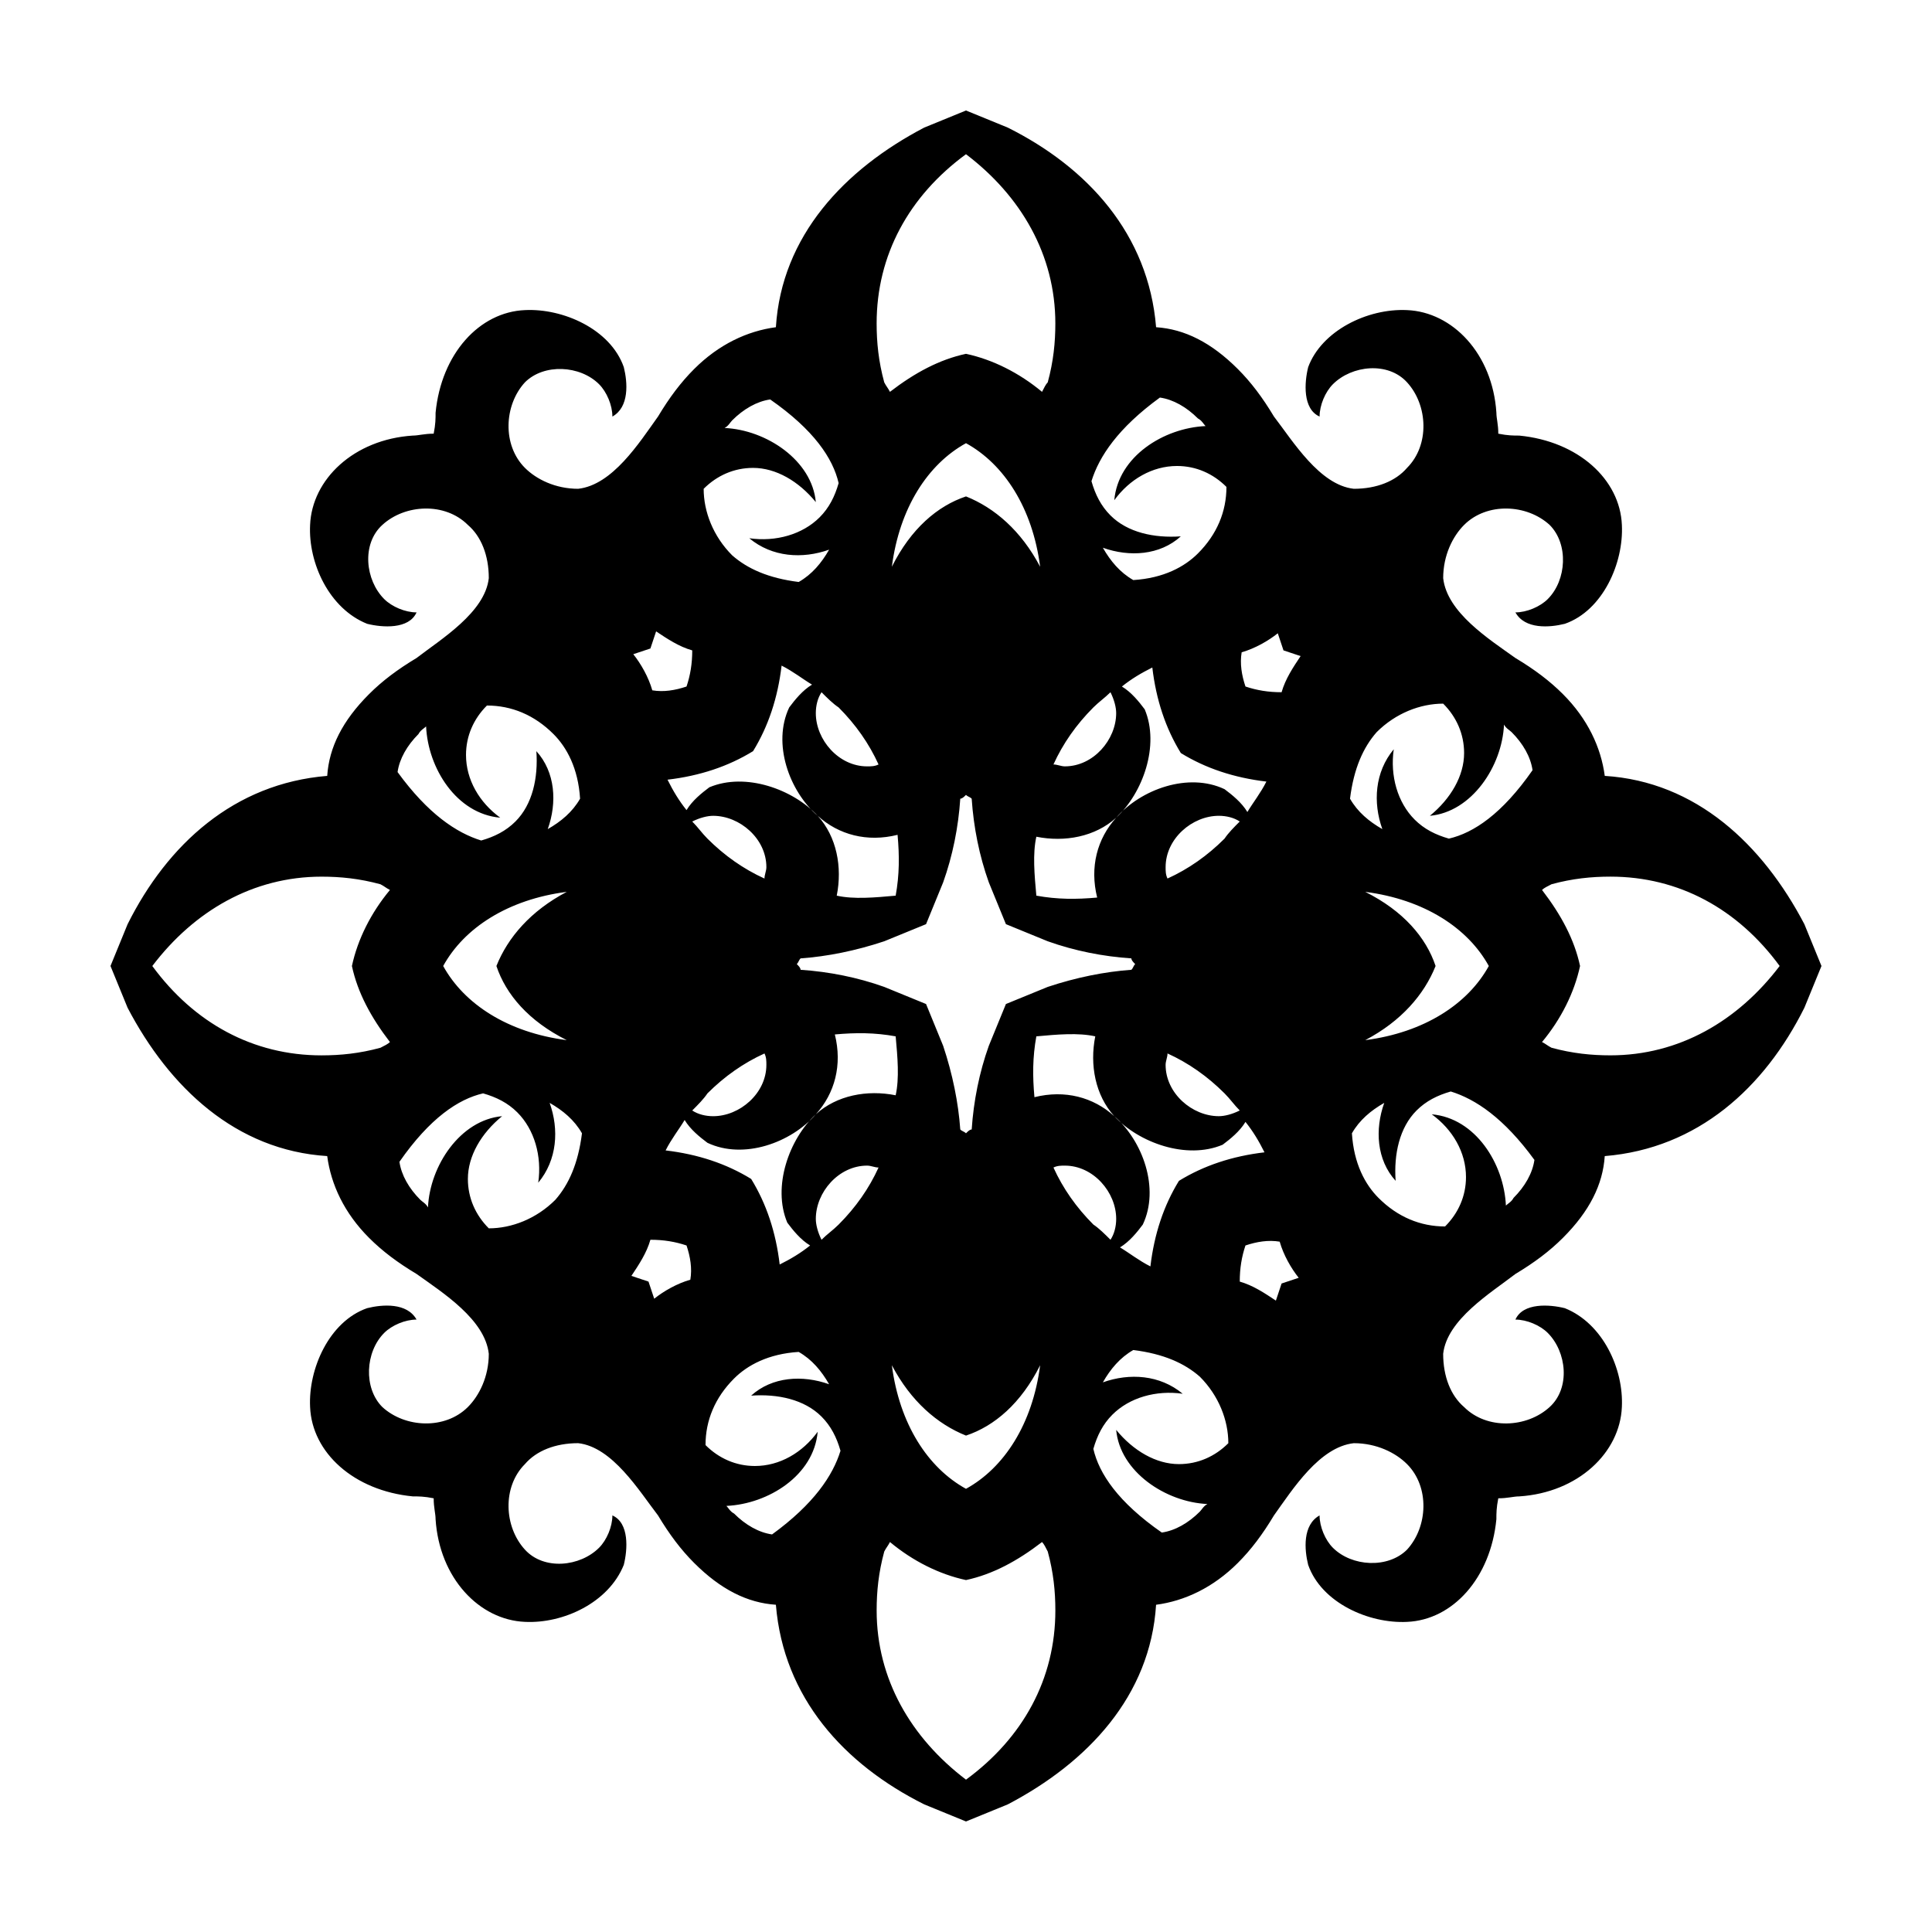 <?xml version="1.0" encoding="UTF-8"?>
<!-- Uploaded to: SVG Repo, www.svgrepo.com, Generator: SVG Repo Mixer Tools -->
<svg fill="#000000" width="800px" height="800px" version="1.1" viewBox="144 144 512 512" xmlns="http://www.w3.org/2000/svg">
 <path d="m400 261.45c-10.078 5.543-17.633 17.129-19.648 32.746 5.039-10.078 12.09-16.121 19.648-18.641 7.559 3.023 14.609 9.07 19.648 18.641-2.016-15.613-9.574-27.203-19.648-32.746zm138.55 138.55c-5.543-10.078-17.129-17.633-32.746-19.648 10.078 5.039 16.121 12.09 18.641 19.648-3.023 7.559-9.07 14.609-18.641 19.648 15.617-2.016 27.203-9.574 32.746-19.648zm-138.55 138.55c10.078-5.543 17.633-17.129 19.648-32.746-5.039 10.078-12.09 16.121-19.648 18.641-7.559-3.023-14.609-9.07-19.648-18.641 2.012 15.617 9.57 27.203 19.648 32.746zm-138.55-138.55c5.543 10.078 17.129 17.633 32.746 19.648-10.078-5.039-16.121-12.09-18.641-19.648 3.023-7.559 9.07-14.609 18.641-19.648-15.613 2.012-27.203 9.57-32.746 19.648zm255.43-173.82c12.09 0.504 22.672 11.586 23.68 27.207 0 1.512 0.504 3.023 0.504 5.543 2.519 0.504 4.031 0.504 5.543 0.504 15.617 1.512 26.703 11.586 27.207 23.68 0.504 10.078-5.039 22.672-15.113 26.199-4.031 1.008-10.578 1.512-13.098-3.023 3.023 0 6.551-1.512 8.566-3.527 5.039-5.039 5.543-14.609 0.504-19.648-6.047-5.543-16.625-6.047-22.672 0-3.023 3.023-5.543 8.062-5.543 14.105 1.008 9.07 12.09 16.121 19.145 21.16 5.039 3.023 9.07 6.047 12.594 9.574 6.551 6.551 10.078 14.105 11.082 21.664 24.184 1.512 41.816 18.137 52.898 39.297l4.531 11.082-4.535 11.082c-10.578 21.16-28.215 37.281-52.898 39.297-0.504 7.559-4.031 14.609-11.082 21.664-3.527 3.527-7.559 6.551-12.594 9.574-6.551 5.039-18.137 12.09-19.145 21.16 0 6.047 2.016 11.082 5.543 14.105 6.047 6.047 16.625 5.543 22.672 0 5.543-5.039 4.535-14.609-0.504-19.648-2.016-2.016-5.543-3.527-8.566-3.527 2.016-4.535 9.07-4.031 13.098-3.023 10.078 4.031 15.617 16.121 15.113 26.199-0.504 12.09-11.586 22.672-27.207 23.68-1.512 0-3.023 0.504-5.543 0.504-0.504 2.519-0.504 4.031-0.504 5.543-1.512 15.617-11.586 26.703-23.68 27.207-10.078 0.504-22.672-5.039-26.199-15.113-1.008-4.031-1.512-10.578 3.023-13.098 0 3.023 1.512 6.551 3.527 8.566 5.039 5.039 14.609 5.543 19.648 0.504 5.543-6.047 6.047-16.625 0-22.672-3.023-3.023-8.062-5.543-14.105-5.543-9.07 1.008-16.121 12.09-21.16 19.145-3.023 5.039-6.047 9.07-9.574 12.594-6.551 6.551-14.105 10.078-21.664 11.082-1.512 24.184-18.137 41.816-39.297 52.898l-11.078 4.531-11.082-4.535c-21.16-10.578-37.281-28.215-39.297-52.898-7.559-0.504-14.609-4.031-21.664-11.082-3.527-3.527-6.551-7.559-9.574-12.594-5.039-6.551-12.09-18.137-21.16-19.145-6.047 0-11.082 2.016-14.105 5.543-6.047 6.047-5.543 16.625 0 22.672 5.039 5.543 14.609 4.535 19.648-0.504 2.016-2.016 3.527-5.543 3.527-8.566 4.535 2.016 4.031 9.07 3.023 13.098-4.031 10.078-16.121 15.617-26.199 15.113-12.09-0.504-22.672-11.586-23.68-27.207 0-1.512-0.504-3.023-0.504-5.543-2.519-0.504-4.031-0.504-5.543-0.504-15.617-1.512-26.703-11.586-27.207-23.68-0.504-10.078 5.039-22.672 15.113-26.199 4.031-1.008 10.578-1.512 13.098 3.023-3.023 0-6.551 1.512-8.566 3.527-5.039 5.039-5.543 14.609-0.504 19.648 6.047 5.543 16.625 6.047 22.672 0 3.023-3.023 5.543-8.062 5.543-14.105-1.008-9.07-12.09-16.121-19.145-21.16-5.039-3.023-9.07-6.047-12.594-9.574-6.551-6.551-10.078-14.105-11.082-21.664-24.184-1.512-41.816-18.137-52.898-39.297l-4.535-11.078 4.535-11.082c10.578-21.16 28.215-37.281 52.898-39.297 0.504-7.559 4.031-14.609 11.082-21.664 3.527-3.527 7.559-6.551 12.594-9.574 6.551-5.039 18.137-12.09 19.145-21.16 0-6.047-2.016-11.082-5.543-14.105-6.047-6.047-16.625-5.543-22.672 0-5.543 5.039-4.535 14.609 0.504 19.648 2.016 2.016 5.543 3.527 8.566 3.527-2.016 4.535-9.07 4.031-13.098 3.023-10.078-4.031-15.617-16.121-15.113-26.199 0.504-12.09 11.586-22.672 27.207-23.68 1.512 0 3.023-0.504 5.543-0.504 0.504-2.519 0.504-4.031 0.504-5.543 1.512-15.617 11.586-26.703 23.68-27.207 10.078-0.504 22.672 5.039 26.199 15.113 1.008 4.031 1.512 10.578-3.023 13.098 0-3.023-1.512-6.551-3.527-8.566-5.039-5.039-14.609-5.543-19.648-0.504-5.543 6.047-6.047 16.625 0 22.672 3.023 3.023 8.062 5.543 14.105 5.543 9.07-1.008 16.121-12.09 21.16-19.145 3.023-5.039 6.047-9.07 9.574-12.594 6.551-6.551 14.105-10.078 21.664-11.082 1.512-24.184 18.137-41.816 39.297-52.898l11.082-4.535 11.082 4.535c21.16 10.578 37.281 28.215 39.297 52.898 7.559 0.504 14.609 4.031 21.664 11.082 3.527 3.527 6.551 7.559 9.574 12.594 5.039 6.551 12.09 18.137 21.16 19.145 6.047 0 11.082-2.016 14.105-5.543 6.047-6.047 5.543-16.625 0-22.672-5.039-5.543-14.609-4.535-19.648 0.504-2.016 2.016-3.527 5.543-3.527 8.566-4.535-2.016-4.031-9.07-3.023-13.098 3.527-9.57 15.617-15.617 26.199-15.113zm-95.219 19.145c1.512-5.543 2.016-10.578 2.016-15.617 0-18.137-9.07-33.754-23.68-44.84-15.113 11.082-23.68 26.703-23.68 44.84 0 5.039 0.504 10.078 2.016 15.617 0.504 1.008 1.008 1.512 1.512 2.519 6.551-5.039 13.098-8.566 20.152-10.078 7.055 1.512 14.105 5.039 20.152 10.078 0.504-1.008 1.008-2.016 1.512-2.519zm14.609 43.832c2.016 3.527 4.535 6.551 8.062 8.566 8.062-0.504 13.602-3.527 17.129-7.055 5.039-5.039 7.559-11.082 7.559-17.633-3.527-3.527-8.062-5.543-13.098-5.543-6.551 0-12.594 3.527-16.625 9.07 1.008-11.586 13.098-19.145 24.184-19.648-0.504-0.504-1.008-1.512-2.016-2.016-3.023-3.023-6.551-5.039-10.078-5.543-11.082 8.062-16.121 15.617-18.137 22.168 1.008 3.527 2.519 6.551 5.039 9.07 4.535 4.535 11.586 6.047 18.641 5.543-5.547 5.035-13.609 5.539-20.66 3.019zm-34.762 66.504c-0.504-0.504-1.008-0.504-1.512-1.008-0.504 0.504-1.008 1.008-1.512 1.008-0.504 7.559-2.016 15.113-4.535 22.168l-4.535 11.082-11.082 4.535c-7.559 2.519-15.113 4.031-22.168 4.535-0.504 0.504-0.504 1.008-1.008 1.512 0.504 0.504 1.008 1.008 1.008 1.512 7.559 0.504 15.113 2.016 22.168 4.535l11.082 4.535 4.535 11.082c2.519 7.559 4.031 15.113 4.535 22.168 0.504 0.504 1.008 0.504 1.512 1.008 0.504-0.504 1.008-1.008 1.512-1.008 0.504-7.559 2.016-15.113 4.535-22.168l4.535-11.082 11.082-4.535c7.559-2.519 15.113-4.031 22.168-4.535 0.504-0.504 0.504-1.008 1.008-1.512-0.504-0.504-1.008-1.008-1.008-1.512-7.559-0.504-15.113-2.016-22.168-4.535l-11.082-4.535-4.535-11.082c-2.523-7.055-4.031-14.613-4.535-22.168zm100.26 0c2.016 3.527 5.039 6.047 8.566 8.062-2.519-7.055-2.016-15.113 3.023-21.16-1.008 7.055 1.008 14.105 5.543 18.641 2.519 2.519 5.543 4.031 9.07 5.039 6.551-1.512 14.105-6.551 22.168-18.137-0.504-3.527-2.519-7.055-5.543-10.078-0.504-0.504-1.512-1.008-2.016-2.016-0.504 11.082-8.566 23.176-19.648 24.184 5.543-4.535 9.07-10.578 9.07-16.625 0-5.039-2.016-9.574-5.543-13.098-6.047 0-12.594 2.519-17.633 7.559-3.535 4.023-6.051 9.566-7.059 17.629zm50.883 24.184c5.039 6.551 8.566 13.098 10.078 20.152-1.512 7.055-5.039 14.105-10.078 20.152 1.008 0.504 1.512 1.008 2.519 1.512 5.543 1.512 10.578 2.016 15.617 2.016 18.137 0 33.754-9.07 44.84-23.68-11.082-15.113-26.703-23.68-44.84-23.68-5.039 0-10.078 0.504-15.617 2.016-1.008 0.504-2.016 1.008-2.519 1.512zm-134.01 1.512c5.543 1.008 10.578 1.008 16.121 0.504-2.016-8.062 0-15.617 5.039-21.16 6.551-7.559 19.145-12.09 28.719-7.559 2.016 1.512 4.535 3.527 6.047 6.047 1.512-2.519 3.527-5.039 5.039-8.062-8.566-1.008-16.121-3.527-22.672-7.559-4.031-6.551-6.551-14.105-7.559-22.672-3.023 1.512-5.543 3.023-8.062 5.039 2.519 1.512 4.535 4.031 6.047 6.047 4.031 9.574-0.504 22.168-7.559 28.719-5.543 5.039-13.602 6.551-21.16 5.039-1.008 4.531-0.504 10.074 0 15.617zm4.531-34.766c1.008 0 2.016 0.504 3.023 0.504 7.559 0 13.602-7.055 13.602-14.105 0-1.512-0.504-3.527-1.512-5.543-1.512 1.512-3.023 2.519-4.535 4.031-4.531 4.535-8.059 9.574-10.578 15.113zm49.375 15.117c-1.512-1.008-3.527-1.512-5.543-1.512-7.055 0-14.105 6.047-14.105 13.602 0 1.008 0 2.016 0.504 3.023 5.543-2.519 10.578-6.047 15.113-10.578 1.008-1.516 2.519-3.027 4.031-4.535zm1.512-35.773c3.023 1.008 6.047 1.512 9.574 1.512 1.008-3.527 3.023-6.551 5.039-9.574-1.512-0.504-3.023-1.008-4.535-1.512-0.504-1.512-1.008-3.023-1.512-4.535-2.519 2.016-6.047 4.031-9.574 5.039-0.504 3.027 0 6.047 1.008 9.07zm36.777 110.34c-3.527 2.016-6.551 4.535-8.566 8.062 0.504 8.062 3.527 13.602 7.055 17.129 5.039 5.039 11.082 7.559 17.633 7.559 3.527-3.527 5.543-8.062 5.543-13.098 0-6.551-3.527-12.594-9.07-16.625 11.586 1.008 19.145 13.098 19.648 24.184 0.504-0.504 1.512-1.008 2.016-2.016 3.023-3.023 5.039-6.551 5.543-10.078-8.062-11.082-15.617-16.121-22.168-18.137-3.527 1.008-6.551 2.519-9.07 5.039-4.535 4.535-6.047 11.586-5.543 18.641-5.035-5.547-5.539-13.609-3.019-20.66zm-66.504 65.496c-3.527 2.016-6.047 5.039-8.062 8.566 7.055-2.519 15.113-2.016 21.16 3.023-7.055-1.008-14.105 1.008-18.641 5.543-2.519 2.519-4.031 5.543-5.039 9.07 1.512 6.551 6.551 14.105 18.137 22.168 3.527-0.504 7.055-2.519 10.078-5.543 0.504-0.504 1.008-1.512 2.016-2.016-11.082-0.504-23.176-8.566-24.184-19.648 4.535 5.543 10.578 9.07 16.625 9.07 5.039 0 9.574-2.016 13.098-5.543 0-6.047-2.519-12.594-7.559-17.633-4.023-3.535-9.566-6.051-17.629-7.059zm-24.18 50.883c-6.551 5.039-13.098 8.566-20.152 10.078-7.055-1.512-14.105-5.039-20.152-10.078-0.504 1.008-1.008 1.512-1.512 2.519-1.512 5.543-2.016 10.578-2.016 15.617 0 18.137 9.07 33.754 23.68 44.84 15.113-11.082 23.68-26.703 23.68-44.84 0-5.039-0.504-10.078-2.016-15.617-0.504-1.008-1.008-2.016-1.512-2.519zm-1.512-134.01c-1.008 5.543-1.008 10.578-0.504 16.121 8.062-2.016 15.617 0 21.16 5.039 7.559 6.551 12.09 19.145 7.559 28.719-1.512 2.016-3.527 4.535-6.047 6.047 2.519 1.512 5.039 3.527 8.062 5.039 1.008-8.566 3.527-16.121 7.559-22.672 6.551-4.031 14.105-6.551 22.672-7.559-1.512-3.023-3.023-5.543-5.039-8.062-1.512 2.519-4.031 4.535-6.047 6.047-9.574 4.031-22.168-0.504-28.719-7.559-5.039-5.543-6.551-13.602-5.039-21.16-4.535-1.008-10.078-0.504-15.617 0zm34.762 4.531c0 1.008-0.504 2.016-0.504 3.023 0 7.559 7.055 13.602 14.105 13.602 1.512 0 3.527-0.504 5.543-1.512-1.512-1.512-2.519-3.023-4.031-4.535-4.535-4.531-9.57-8.059-15.113-10.578zm-15.113 49.375c1.008-1.512 1.512-3.527 1.512-5.543 0-7.055-6.047-14.105-13.602-14.105-1.008 0-2.016 0-3.023 0.504 2.519 5.543 6.047 10.578 10.578 15.113 1.512 1.008 3.023 2.519 4.535 4.031zm35.77 1.512c-1.008 3.023-1.512 6.047-1.512 9.574 3.527 1.008 6.551 3.023 9.574 5.039 0.504-1.512 1.008-3.023 1.512-4.535 1.512-0.504 3.023-1.008 4.535-1.512-2.016-2.519-4.031-6.047-5.039-9.574-3.023-0.504-6.047 0-9.07 1.008zm-110.34 36.777c-2.016-3.527-4.535-6.551-8.062-8.566-8.062 0.504-13.602 3.527-17.129 7.055-5.039 5.039-7.559 11.082-7.559 17.633 3.527 3.527 8.062 5.543 13.098 5.543 6.551 0 12.594-3.527 16.625-9.07-1.008 11.586-13.098 19.145-24.184 19.648 0.504 0.504 1.008 1.512 2.016 2.016 3.023 3.023 6.551 5.039 10.078 5.543 11.082-8.062 16.121-15.617 18.137-22.168-1.008-3.527-2.519-6.551-5.039-9.07-4.535-4.535-11.586-6.047-18.641-5.543 5.547-5.035 13.609-5.539 20.66-3.019zm-65.492-66.504c-2.016-3.527-5.039-6.047-8.566-8.062 2.519 7.055 2.016 15.113-3.023 21.16 1.008-7.055-1.008-14.105-5.543-18.641-2.519-2.519-5.543-4.031-9.07-5.039-6.551 1.512-14.105 6.551-22.168 18.137 0.504 3.527 2.519 7.055 5.543 10.078 0.504 0.504 1.512 1.008 2.016 2.016 0.504-11.082 8.566-23.176 19.648-24.184-5.543 4.535-9.07 10.578-9.07 16.625 0 5.039 2.016 9.574 5.543 13.098 6.047 0 12.594-2.519 17.633-7.559 3.531-4.023 6.051-9.566 7.059-17.629zm-50.887-24.18c-5.039-6.551-8.566-13.098-10.078-20.152 1.512-7.055 5.039-14.105 10.078-20.152-1.008-0.504-1.512-1.008-2.519-1.512-5.543-1.512-10.578-2.016-15.617-2.016-18.137 0-33.754 9.07-44.84 23.68 11.082 15.113 26.703 23.68 44.84 23.68 5.039 0 10.078-0.504 15.617-2.016 1.008-0.504 2.016-1.008 2.519-1.512zm134.02-1.512c-5.543-1.008-10.578-1.008-16.121-0.504 2.016 8.062 0 15.617-5.039 21.16-6.551 7.559-19.145 12.09-28.719 7.559-2.016-1.512-4.535-3.527-6.047-6.047-1.512 2.519-3.527 5.039-5.039 8.062 8.566 1.008 16.121 3.527 22.672 7.559 4.031 6.551 6.551 14.105 7.559 22.672 3.023-1.512 5.543-3.023 8.062-5.039-2.519-1.512-4.535-4.031-6.047-6.047-4.031-9.574 0.504-22.168 7.559-28.719 5.543-5.039 13.602-6.551 21.16-5.039 1.004-4.535 0.504-10.078 0-15.617zm-4.535 34.762c-1.008 0-2.016-0.504-3.023-0.504-7.559 0-13.602 7.055-13.602 14.105 0 1.512 0.504 3.527 1.512 5.543 1.512-1.512 3.023-2.519 4.535-4.031 4.531-4.535 8.059-9.57 10.578-15.113zm-49.375-15.113c1.512 1.008 3.527 1.512 5.543 1.512 7.055 0 14.105-6.047 14.105-13.602 0-1.008 0-2.016-0.504-3.023-5.543 2.519-10.578 6.047-15.113 10.578-1.008 1.512-2.519 3.023-4.031 4.535zm-1.512 35.77c-3.023-1.008-6.047-1.512-9.574-1.512-1.008 3.527-3.023 6.551-5.039 9.574 1.512 0.504 3.023 1.008 4.535 1.512 0.504 1.512 1.008 3.023 1.512 4.535 2.519-2.016 6.047-4.031 9.574-5.039 0.504-3.023 0-6.047-1.008-9.07zm-36.777-110.34c3.527-2.016 6.551-4.535 8.566-8.062-0.504-8.062-3.527-13.602-7.055-17.129-5.039-5.039-11.082-7.559-17.633-7.559-3.527 3.527-5.543 8.062-5.543 13.098 0 6.551 3.527 12.594 9.07 16.625-11.586-1.008-19.145-13.098-19.648-24.184-0.504 0.504-1.512 1.008-2.016 2.016-3.023 3.023-5.039 6.551-5.543 10.078 8.062 11.082 15.617 16.121 22.168 18.137 3.527-1.008 6.551-2.519 9.07-5.039 4.535-4.535 6.047-11.586 5.543-18.641 5.035 5.547 5.539 13.609 3.019 20.66zm66.504-65.492c3.527-2.016 6.047-5.039 8.062-8.566-7.055 2.519-15.113 2.016-21.16-3.023 7.055 1.008 14.105-1.008 18.641-5.543 2.519-2.519 4.031-5.543 5.039-9.07-1.512-6.551-6.551-14.105-18.137-22.168-3.527 0.504-7.055 2.519-10.078 5.543-0.504 0.504-1.008 1.512-2.016 2.016 11.082 0.504 23.176 8.566 24.184 19.648-4.535-5.543-10.578-9.07-16.625-9.07-5.039 0-9.574 2.016-13.098 5.543 0 6.047 2.519 12.594 7.559 17.633 4.023 3.531 9.566 6.051 17.629 7.059zm25.695 83.129c1.008-5.543 1.008-10.578 0.504-16.121-8.062 2.016-15.617 0-21.16-5.039-7.559-6.551-12.09-19.145-7.559-28.719 1.512-2.016 3.527-4.535 6.047-6.047-2.519-1.512-5.039-3.527-8.062-5.039-1.008 8.566-3.527 16.121-7.559 22.672-6.551 4.031-14.105 6.551-22.672 7.559 1.512 3.023 3.023 5.543 5.039 8.062 1.512-2.519 4.031-4.535 6.047-6.047 9.574-4.031 22.168 0.504 28.719 7.559 5.039 5.543 6.551 13.602 5.039 21.16 4.531 1.004 10.074 0.504 15.617 0zm-34.766-4.535c0-1.008 0.504-2.016 0.504-3.023 0-7.559-7.055-13.602-14.105-13.602-1.512 0-3.527 0.504-5.543 1.512 1.512 1.512 2.519 3.023 4.031 4.535 4.535 4.531 9.574 8.059 15.113 10.578zm15.117-49.375c-1.008 1.512-1.512 3.527-1.512 5.543 0 7.055 6.047 14.105 13.602 14.105 1.008 0 2.016 0 3.023-0.504-2.519-5.543-6.047-10.578-10.578-15.113-1.516-1.008-3.027-2.519-4.535-4.031zm-35.773-1.512c1.008-3.023 1.512-6.047 1.512-9.574-3.527-1.008-6.551-3.023-9.574-5.039-0.504 1.512-1.008 3.023-1.512 4.535-1.512 0.504-3.023 1.008-4.535 1.512 2.016 2.519 4.031 6.047 5.039 9.574 3.027 0.504 6.047 0 9.07-1.008z" fill-rule="evenodd"/>
</svg>